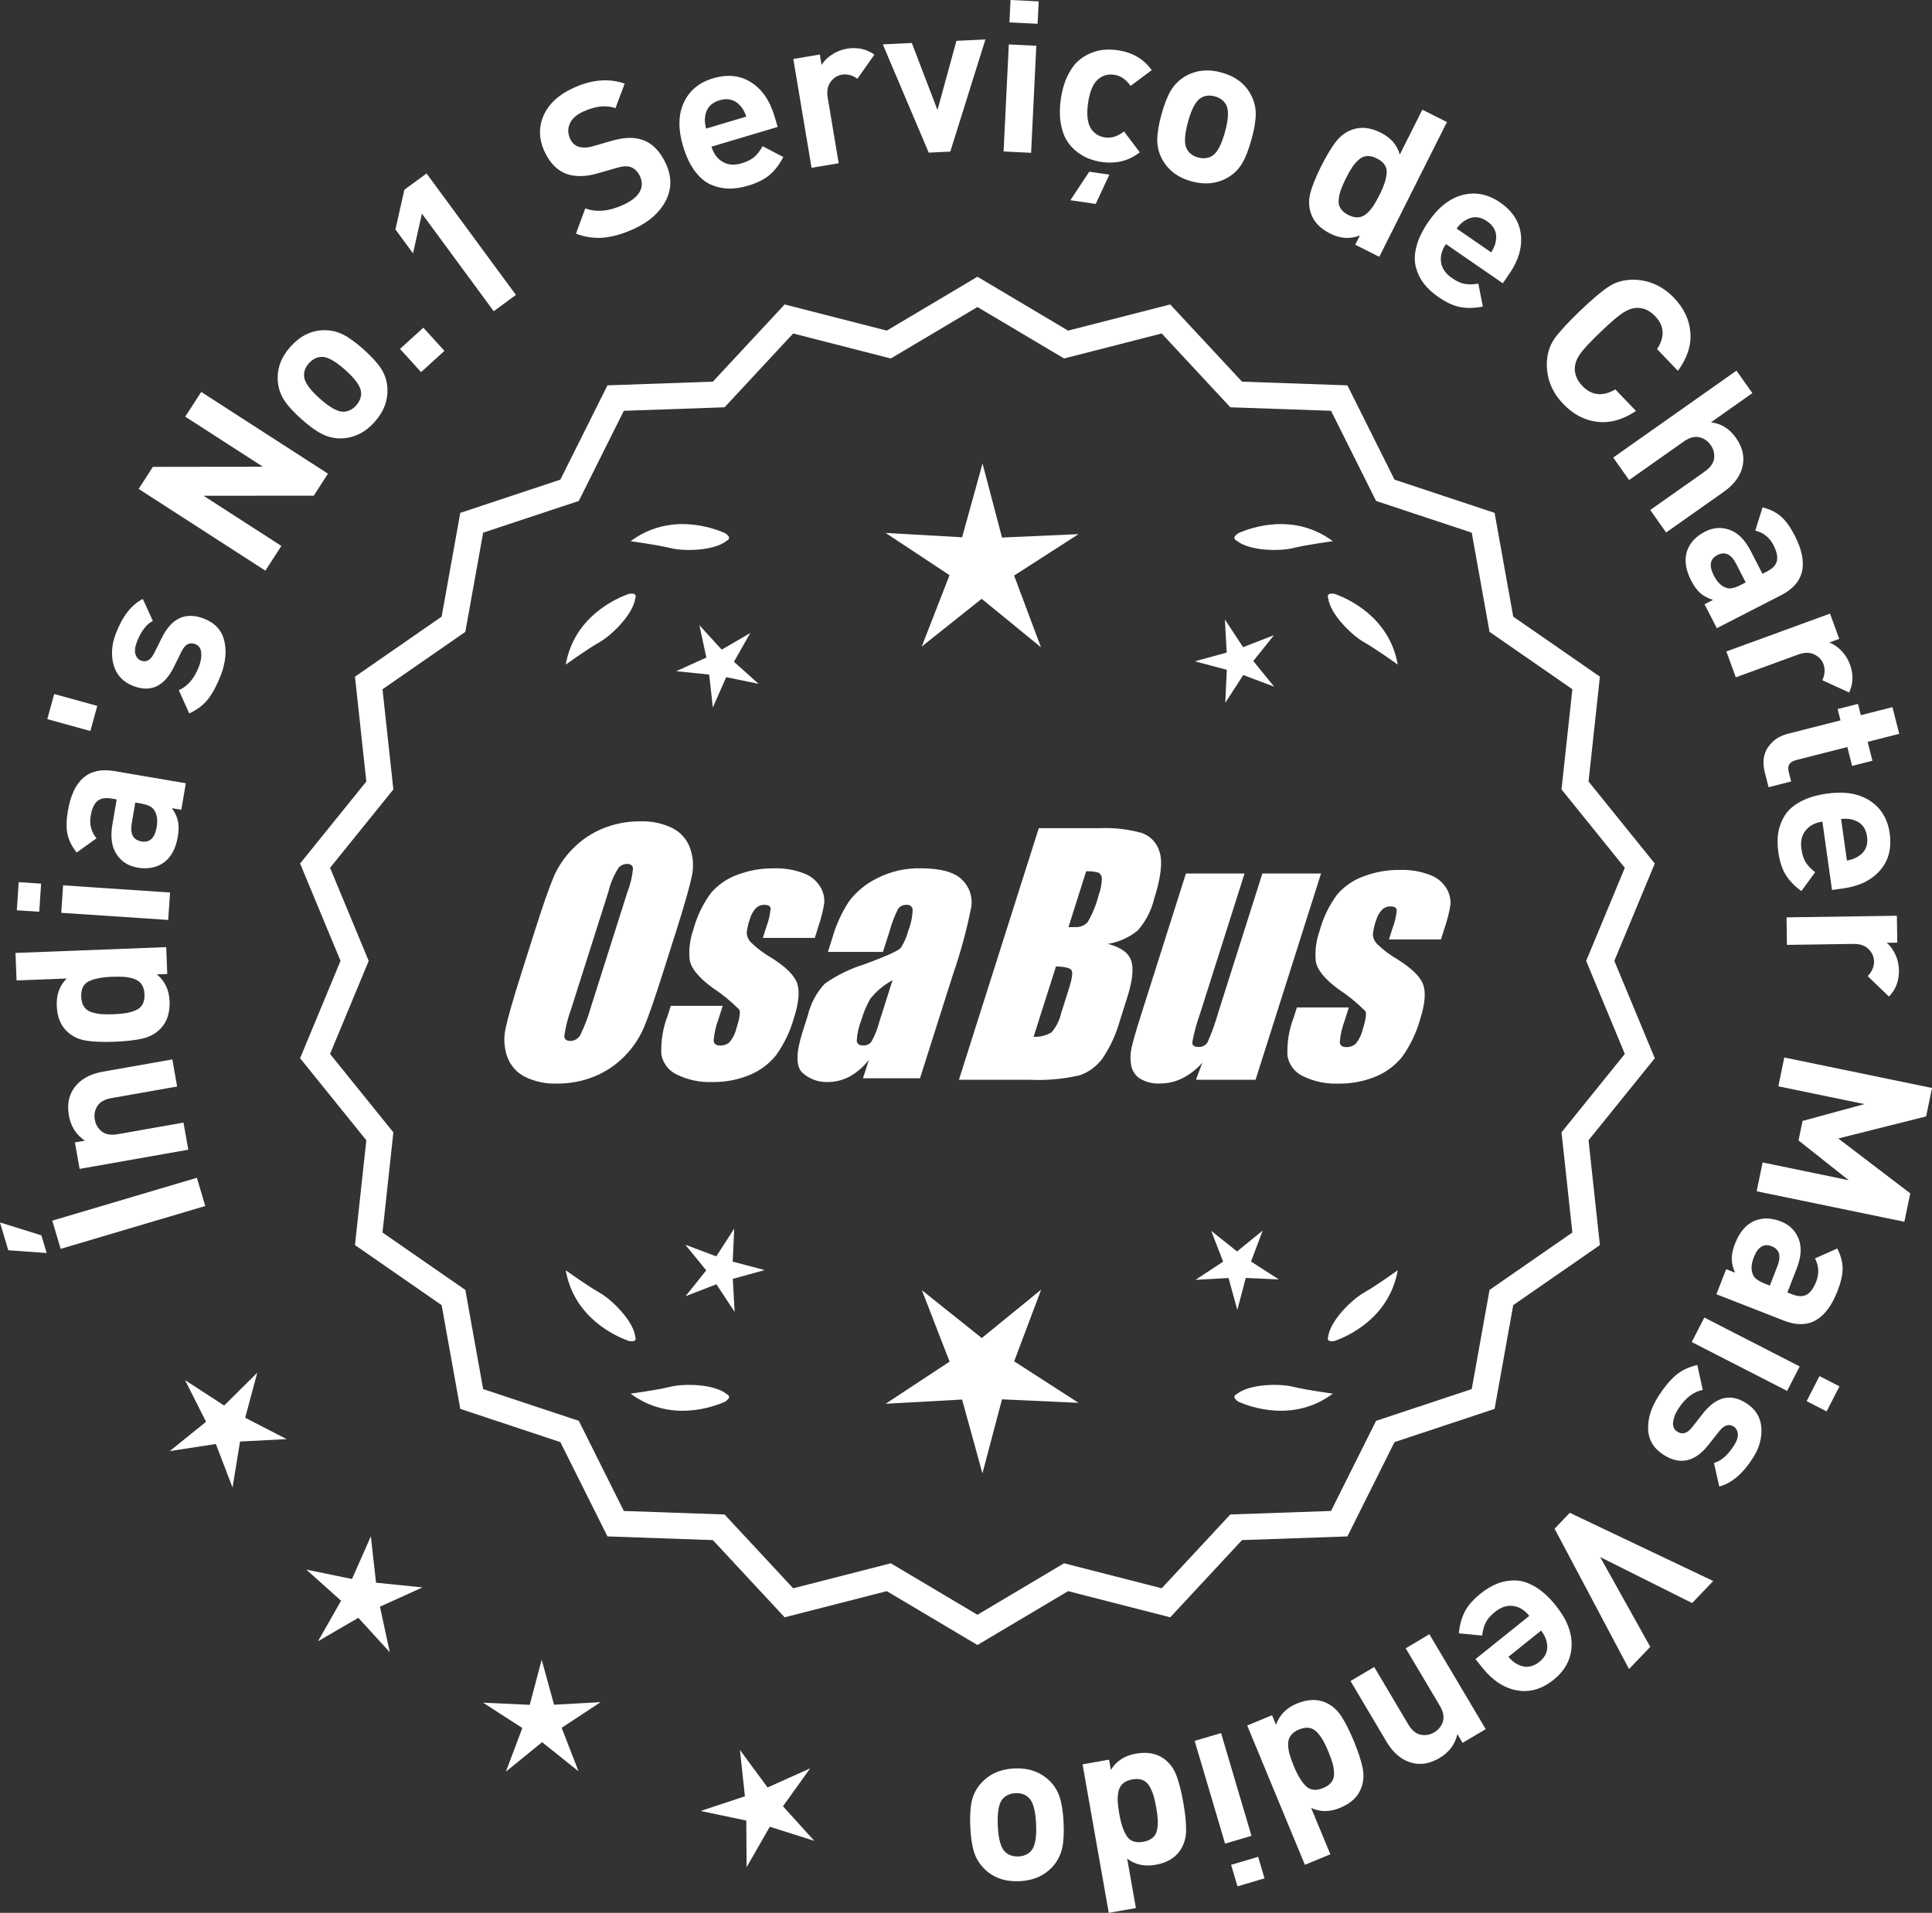 <?xml version="1.0" encoding="UTF-8"?>
<svg id="Layer_2" data-name="Layer 2" xmlns="http://www.w3.org/2000/svg" viewBox="0 0 310.1 307.095">
  <rect x="0" y="0" width="310.1" height="307.095" fill="#333333" stroke="none"/>
  <defs>
    <style>
      .cls-1 {
        fill: #fff;
      }
    </style>
  </defs>
  <g id="Layer_1-2" data-name="Layer 1">
    <g>
      <g>
        <polygon class="cls-1" points="41.297 220.38 35.977 225.653 29.699 221.568 33.071 228.257 27.245 232.965 34.648 231.826 37.326 238.821 38.53 231.428 46.01 231.043 39.351 227.613 41.297 220.38"/>
        <polygon class="cls-1" points="60.356 254.093 59.524 246.649 56.499 253.501 49.162 251.992 54.744 256.986 51.042 263.498 57.517 259.732 62.566 265.266 60.985 257.944 67.807 254.852 60.356 254.093"/>
        <polygon class="cls-1" points="88.929 273.684 86.942 266.461 85.027 273.703 77.544 273.36 83.839 277.42 81.201 284.431 87.007 279.698 92.859 284.374 90.152 277.389 96.408 273.268 88.929 273.684"/>
        <polygon class="cls-1" points="125.671 289.99 130.035 283.902 123.202 286.969 118.76 280.937 119.565 288.384 112.456 290.744 119.787 292.28 119.836 299.77 123.561 293.272 130.699 295.541 125.671 289.99"/>
      </g>
      <g>
        <path class="cls-1" d="M156.886,263.473l-14.465-8.599-16.302,4.175-11.457-12.326-16.818-.586-7.52-15.055-15.972-5.301-2.974-16.563-13.831-9.586,1.813-16.73-10.57-13.094,6.453-15.542-6.453-15.542,10.57-13.094-1.813-16.73,13.831-9.586,2.974-16.563,15.972-5.301,7.52-15.055,16.818-.586,11.457-12.326,16.302,4.175,14.465-8.599,14.465,8.599,16.302-4.175,11.457,12.326,16.818.586,7.52,15.055,15.972,5.301,2.974,16.563,13.831,9.586-1.813,16.73,10.57,13.094-6.453,15.542,6.453,15.542-10.57,13.094,1.813,16.73-13.831,9.586-2.974,16.563-15.972,5.301-7.52,15.055-16.818.586-11.457,12.326-16.302-4.175-14.465,8.599ZM142.897,251.554l13.988,8.315,13.988-8.315,15.764,4.038,11.079-11.92,16.263-.567,7.272-14.558,15.445-5.126,2.876-16.017,13.375-9.27-1.753-16.179,10.222-12.662-6.24-15.029,6.24-15.029-10.222-12.662,1.753-16.178-13.375-9.27-2.876-16.017-15.445-5.126-7.272-14.558-16.263-.567-11.079-11.92-15.764,4.038-13.988-8.316-13.988,8.316-15.764-4.038-11.079,11.92-16.263.567-7.272,14.558-15.445,5.126-2.876,16.017-13.375,9.27,1.753,16.178-10.222,12.662,6.24,15.029-6.24,15.029,10.222,12.662-1.753,16.179,13.375,9.27,2.876,16.017,15.445,5.126,7.272,14.558,16.263.567,11.079,11.92,15.764-4.038Z"/>
        <path class="cls-1" d="M156.886,264.1l-14.549-8.649-16.396,4.2-11.522-12.396-16.915-.591-7.563-15.141-16.063-5.332-2.991-16.658-13.911-9.641,1.823-16.827-10.631-13.169,6.49-15.631-6.49-15.631,10.631-13.17-1.823-16.827,13.911-9.641,2.991-16.658,16.063-5.332,7.563-15.141,16.915-.591,11.522-12.396,16.396,4.2,14.549-8.649,14.548,8.649,16.396-4.2,11.522,12.396,16.915.591,7.563,15.141,16.063,5.332,2.991,16.658,13.911,9.641-1.823,16.827,10.631,13.17-6.49,15.631,6.49,15.631-10.631,13.169,1.823,16.827-13.911,9.641-2.991,16.658-16.063,5.332-7.563,15.141-16.915.591-11.522,12.396-16.396-4.2-14.548,8.649ZM142.503,254.296l14.383,8.55,14.382-8.55.217.055,15.992,4.097,11.391-12.256,16.722-.583,7.477-14.969,15.88-5.27,2.957-16.469,13.752-9.531-1.803-16.634,10.51-13.019-6.416-15.453,6.416-15.453-10.51-13.02,1.803-16.634-13.752-9.531-2.957-16.469-15.88-5.27-7.477-14.969-16.722-.583-11.391-12.256-16.209,4.151-14.382-8.55-14.383,8.55-.217-.055-15.991-4.097-11.392,12.256-16.721.583-7.477,14.969-15.88,5.27-2.957,16.469-13.751,9.531,1.803,16.634-10.51,13.02,6.416,15.453-6.416,15.453,10.51,13.019-1.803,16.634,13.751,9.531,2.957,16.469,15.88,5.27,7.477,14.969,16.721.583,11.392,12.256,16.208-4.151ZM156.886,260.496l-14.071-8.364-15.858,4.062-11.145-11.99-16.36-.571-7.315-14.644-15.536-5.157-2.893-16.111-13.455-9.325,1.764-16.274-10.282-12.737,6.277-15.118-6.277-15.118,10.282-12.737-1.764-16.275,13.455-9.324,2.893-16.112,15.536-5.157,7.315-14.644,16.36-.571,11.145-11.99,15.858,4.062,14.071-8.365,14.071,8.365,15.858-4.062,11.144,11.99,16.36.571,7.315,14.644,15.536,5.157,2.893,16.112,13.455,9.324-1.763,16.275,10.282,12.737-6.277,15.118,6.277,15.118-10.282,12.737,1.763,16.274-13.455,9.325-2.893,16.111-15.536,5.157-7.315,14.644-16.36.571-11.144,11.99-15.858-4.062-14.071,8.365ZM142.98,250.977l13.905,8.266,13.905-8.266.217.055,15.454,3.959,11.013-11.85,16.167-.563,7.229-14.472,15.354-5.095,2.858-15.922,13.295-9.216-1.743-16.081,10.161-12.587-6.203-14.94,6.203-14.94-10.161-12.587,1.743-16.082-13.295-9.215-2.858-15.923-15.354-5.095-7.229-14.472-16.167-.563-11.013-11.85-15.671,4.015-.192-.115-13.712-8.151-13.905,8.267-15.67-4.015-11.013,11.85-16.167.563-7.229,14.472-15.353,5.095-2.859,15.923-13.295,9.215,1.743,16.082-10.161,12.587,6.203,14.94-6.203,14.94,10.161,12.587-1.743,16.081,13.295,9.216,2.859,15.922,15.353,5.095,7.229,14.472,16.167.563,11.013,11.85,15.67-4.014Z"/>
      </g>
      <g>
        <polygon class="cls-1" points="117.606 202.547 117.849 197.242 114.97 201.705 109.999 199.834 113.355 203.951 110.039 208.101 114.992 206.182 117.914 210.617 117.619 205.314 122.74 203.906 117.606 202.547"/>
        <polygon class="cls-1" points="167.112 207.046 157.58 214.815 147.973 207.139 152.416 218.605 142.148 225.37 154.425 224.688 157.686 236.544 160.831 224.656 173.114 225.219 162.78 218.555 167.112 207.046"/>
        <polygon class="cls-1" points="200.799 202.53 202.67 197.559 198.553 200.914 194.403 197.599 196.322 202.551 191.887 205.473 197.19 205.179 198.599 210.3 199.957 205.165 205.263 205.408 200.799 202.53"/>
      </g>
      <g>
        <path class="cls-1" d="M198.5,223.823c-.197.099-.32.215-.359.348-.001.002-.003.003-.005.005.001 0.0.002.001.003.001-.063.227.115.505.606.846,2.043.909,8.925,3.375,15.191-1.283,0,0-4.07-.534-6.459-1.115-2.166-.527-6.98-.443-8.977,1.198Z"/>
        <path class="cls-1" d="M213.163,215.09c0.0.002-0.0.004-0.0.007.001-0.0.002-.001.003-.001.11.208.43.288,1.022.199,2.109-.742,8.805-3.676,10.161-11.365,0,0-3.325,2.407-5.461,3.625-1.936,1.104-5.378,4.471-5.703,7.036-.075.207-.085.376-.022.5Z"/>
      </g>
      <g>
        <path class="cls-1" d="M116.653,223.823c.197.099.32.215.359.348.001.002.003.003.005.005-.001 0-.002.001-.003.001.063.227-.115.505-.606.846-2.043.909-8.925,3.375-15.191-1.283,0,0,4.07-.534,6.459-1.115,2.166-.527,6.98-.443,8.977,1.198Z"/>
        <path class="cls-1" d="M101.989,215.09c-0.0.002 0.0.004 0.0.007-.001-0-.002-.001-.003-.001-.11.208-.43.288-1.022.199-2.109-.742-8.805-3.676-10.161-11.365,0,0,3.325,2.407,5.461,3.625,1.936,1.104,5.378,4.471,5.703,7.036.075.207.085.376.022.5Z"/>
      </g>
      <g>
        <path class="cls-1" d="M116.653,86.807c.197-.099.32-.215.359-.348.001-.002.003-.003.005-.005-.001-0-.002-.001-.003-.001.063-.227-.115-.505-.606-.846-2.043-.909-8.925-3.375-15.191,1.283,0,0,4.07.534,6.459,1.115,2.166.527,6.98.443,8.977-1.198Z"/>
        <path class="cls-1" d="M101.989,95.54c-0-.002 0-.004 0-.007-.001 0-.002.001-.003.001-.11-.208-.43-.288-1.022-.199-2.109.742-8.805,3.676-10.161,11.365,0,0,3.325-2.407,5.461-3.625,1.936-1.104,5.378-4.471,5.703-7.036.075-.207.085-.376.022-.5Z"/>
      </g>
      <g>
        <path class="cls-1" d="M198.5,86.807c-.197-.099-.32-.215-.359-.348-.001-.002-.003-.003-.005-.005.001-0.0.002-.001.003-.001-.063-.227.115-.505.606-.846,2.043-.909,8.925-3.375,15.191,1.283,0,0-4.07.534-6.459,1.115-2.166.527-6.98.443-8.977-1.198Z"/>
        <path class="cls-1" d="M213.163,95.54c0-.002-0-.004-0-.007.001 0.0.002.001.003.001.11-.208.43-.288,1.022-.199,2.109.742,8.805,3.676,10.161,11.365,0,0-3.325-2.407-5.461-3.625-1.936-1.104-5.378-4.471-5.703-7.036-.075-.207-.085-.376-.022-.5Z"/>
      </g>
      <g id="Group_4" data-name="Group 4">
        <g id="Group_1" data-name="Group 1">
          <path id="Path_1" data-name="Path 1" class="cls-1" d="M106.344,156.367c-1.287,4.058-2.289,6.932-3.006,8.623-.743,1.73-1.811,3.301-3.145,4.628-1.374,1.392-3.018,2.488-4.831,3.221-1.89.759-3.911,1.14-5.947,1.123-1.762.067-3.514-.296-5.104-1.059-1.333-.652-2.362-1.794-2.872-3.188-.534-1.48-.633-3.081-.285-4.615.343-1.661,1.174-4.572,2.493-8.734l2.193-6.911c1.287-4.058,2.289-6.932,3.006-8.623.743-1.73,1.811-3.301,3.145-4.628,1.374-1.392,3.018-2.488,4.831-3.221,1.89-.757,3.911-1.138,5.947-1.12,1.762-.067,3.514.296,5.104,1.059,1.332.654,2.36,1.796,2.872,3.189.534,1.48.633,3.082.285,4.616-.343,1.661-1.173,4.571-2.492,8.731l-2.194,6.909ZM100.752,143.092c.442-1.159.728-2.373.849-3.608-.025-.526-.342-.786-.951-.786-.528.006-1.028.236-1.375.634-.738,1.153-1.278,2.422-1.598,3.754l-5.99,18.863c-.521,1.405-.892,2.861-1.11,4.343,0,.552.337.824.98.824.663-.002,1.272-.367,1.586-.951.708-1.449,1.281-2.96,1.712-4.514l5.891-18.565.005.005Z"/>
          <path id="Path_2" data-name="Path 2" class="cls-1" d="M130.779,150.574h-8.337l.571-1.795c.36-.932.588-1.91.678-2.904-.032-.406-.374-.609-1.027-.609-.511-.005-1.002.199-1.36.563-.44.48-.76,1.059-.932,1.687-.261.721-.434,1.471-.516,2.234.027.588.273,1.145.692,1.559.987.957,2.09,1.787,3.283,2.47,2.283,1.433,3.65,2.78,4.102,4.039.45,1.262.298,3.1-.469,5.516-.606,2.188-1.593,4.253-2.916,6.099-1.134,1.403-2.607,2.494-4.28,3.17-1.866.76-3.866,1.137-5.881,1.11-1.989.089-3.969-.323-5.758-1.198-1.308-.611-2.234-1.824-2.479-3.246-.096-2.11.247-4.217,1.008-6.188l.507-1.598h8.334l-.665,2.097c-.426,1.113-.691,2.281-.786,3.469.038.533.375.799.995.799.573.035,1.136-.159,1.566-.539.535-.66.914-1.431,1.11-2.258.501-1.579.646-2.568.436-2.968-1.324-1.328-2.782-2.516-4.35-3.545-2.238-1.661-3.445-3.17-3.62-4.527-.144-1.635.068-3.281.622-4.825.569-2.111,1.53-4.096,2.831-5.852,1.142-1.318,2.605-2.319,4.247-2.904,1.841-.694,3.795-1.04,5.763-1.02,1.695-.065,3.385.22,4.965.837,1.093.416,2.01,1.195,2.597,2.206.446.77.652,1.655.589,2.543-.197,1.246-.505,2.473-.919,3.665l-.603,1.927v-.013Z"/>
          <path id="Path_3" data-name="Path 3" class="cls-1" d="M141.717,152.826h-8.832l.704-2.219c.594-2.102,1.506-4.101,2.703-5.929,1.19-1.558,2.727-2.818,4.489-3.678,2.159-1.102,4.557-1.651,6.981-1.598,3.183,0,5.391.602,6.626,1.807,1.207,1.138,1.77,2.801,1.503,4.439-.732,3.678-1.717,7.301-2.948,10.842l-5.275,16.619h-9.151l.939-2.948c-.833,1.085-1.877,1.991-3.069,2.663-1.084.587-2.299.892-3.532.888-1.495.057-2.952-.476-4.058-1.483-1.059-.989-1.059-3.155,0-6.499l.863-2.723c.457-1.89,1.387-3.633,2.701-5.066,1.961-1.384,4.13-2.445,6.425-3.145,3.5-1.3,5.432-2.171,5.795-2.614.543-.846.947-1.772,1.198-2.745.429-1.076.669-2.218.71-3.376-.029-.466-.43-.82-.895-.792-.018.001-.037.003-.055.005-.549-.041-1.079.21-1.395.66-.559,1.094-1.001,2.244-1.319,3.43l-1.105,3.462ZM143.262,157.365c-1.375.739-2.587,1.749-3.563,2.968-.617,1.087-1.105,2.242-1.452,3.442-.417,1.06-.665,2.179-.735,3.316.057.494.387.748,1.008.748.515.039,1.016-.18,1.337-.584.548-.968.966-2.005,1.243-3.082l2.162-6.809Z"/>
        </g>
        <g id="Group_3" data-name="Group 3">
          <path id="Path_7" data-name="Path 7" class="cls-1" d="M166.725,132.96h9.778c2.286-.102,4.574.159,6.778.773,1.417.502,2.491,1.676,2.866,3.132.482,1.573.169,4.102-.939,7.589-.458,1.832-1.352,3.527-2.606,4.939-1.376,1.117-3.019,1.855-4.768,2.143,2.092.552,3.341,1.458,3.747,2.732s.191,3.227-.647,5.852l-1.186,3.747c-.599,2.16-1.543,4.209-2.797,6.068-.911,1.247-2.181,2.187-3.64,2.694-2.64.61-5.352.853-8.059.723h-11.338l12.82-40.394h-.012ZM169.495,155.144l-3.594,11.305c1.003.055,2-.187,2.866-.697.763-.878,1.295-1.933,1.548-3.069l1.198-3.766c.552-1.731.712-2.779.481-3.145-.229-.368-1.059-.571-2.505-.622l.005-.007ZM174.339,139.875l-2.847,8.985c.425-.019.755-.025.989-.025.773.074,1.538-.207,2.08-.762.796-1.36,1.394-2.827,1.775-4.356.325-.849.501-1.747.519-2.656.007-.396-.201-.766-.545-.964-.638-.177-1.299-.25-1.96-.218l-.012-.003Z"/>
          <path id="Path_8" data-name="Path 8" class="cls-1" d="M212.034,140.246l-10.506,33.107h-9.574l1.034-2.752c-.9,1.034-1.989,1.886-3.208,2.511-1.107.552-2.327.839-3.563.837-1.145.071-2.284-.208-3.267-.799-.732-.487-1.233-1.252-1.389-2.118-.163-.914-.146-1.851.051-2.759.197-.957.742-2.86,1.649-5.7l7.089-22.332h9.409l-7.152,22.528c-.542,1.492-.956,3.028-1.236,4.59,0,.481.317.723.97.723.596.053,1.171-.237,1.483-.748.687-1.562,1.264-3.17,1.725-4.812l7.07-22.28h9.409l.005.004Z"/>
          <path id="Path_9" data-name="Path 9" class="cls-1" d="M231.276,150.828h-8.338l.571-1.795c.36-.932.588-1.91.678-2.904-.032-.406-.374-.609-1.027-.609-.511-.004-1.001.199-1.359.563-.44.48-.76,1.059-.932,1.687-.26.721-.432,1.47-.514,2.231.027.588.273,1.145.692,1.559.986.958,2.089,1.788,3.281,2.472,2.283,1.433,3.65,2.78,4.102,4.039.45,1.262.298,3.1-.469,5.516-.606,2.188-1.593,4.253-2.916,6.099-1.134,1.403-2.607,2.494-4.28,3.17-1.866.76-3.866,1.137-5.881,1.11-1.989.089-3.969-.323-5.758-1.198-1.308-.611-2.234-1.824-2.479-3.246-.096-2.11.247-4.217,1.008-6.188l.507-1.598h8.338l-.665,2.099c-.426,1.113-.691,2.281-.786,3.469.038.533.375.799.995.799.573.035,1.136-.159,1.566-.539.535-.66.914-1.431,1.11-2.258.501-1.579.646-2.568.436-2.968-1.324-1.328-2.782-2.516-4.35-3.545-2.238-1.661-3.445-3.17-3.62-4.527-.144-1.635.068-3.281.622-4.825.569-2.111,1.53-4.096,2.831-5.852,1.142-1.318,2.605-2.319,4.247-2.904,1.841-.694,3.795-1.04,5.763-1.02,1.695-.065,3.385.22,4.965.837,1.096.414,2.016,1.194,2.606,2.206.446.77.652,1.655.589,2.543-.197,1.246-.505,2.473-.919,3.665l-.609,1.921-.007-.009Z"/>
        </g>
      </g>
      <g>
        <path class="cls-1" d="M0,196.257l6.644,2.073.842,2.836-6.161-.443-1.324-4.466ZM31.601,189.089l1.343,4.531-23.209,6.88-1.343-4.531,23.209-6.88Z"/>
        <path class="cls-1" d="M27.661,170.082l.768,4.353-10.546,1.861c-1.094.193-1.847.62-2.261,1.279-.412.66-.551,1.381-.412,2.162.141.804.52,1.444,1.133,1.923.614.479,1.468.621,2.562.429l10.548-1.861.768,4.353-17.445,3.078-.75-4.252,1.607-.283c-1.406-.926-2.265-2.271-2.575-4.034-.304-1.719-.032-3.182.812-4.39.977-1.393,2.522-2.275,4.643-2.649l11.15-1.968Z"/>
        <path class="cls-1" d="M26.677,152.059l.166,4.314-1.664.064c1.288,1.062,1.969,2.499,2.038,4.311.071,1.857-.406,3.316-1.432,4.377-.763.801-1.729,1.337-2.897,1.608s-2.672.442-4.506.514c-1.812.069-3.312.015-4.498-.167-1.186-.181-2.19-.642-3.013-1.381-1.104-.979-1.692-2.385-1.762-4.22-.069-1.812.464-3.272,1.6-4.383l-8.052.31-.17-4.416,24.189-.932ZM17.979,156.816c-1.652.064-2.901.311-3.748.74-.845.43-1.244,1.256-1.197,2.479.024.635.17,1.156.436,1.565.265.41.649.701,1.155.874.506.174,1.026.284,1.561.332.536.047,1.21.055,2.025.023s1.488-.091,2.018-.18c.53-.088,1.046-.238,1.548-.451.502-.211.87-.531,1.104-.961.233-.429.337-.96.312-1.594-.024-.635-.169-1.156-.435-1.565s-.651-.707-1.156-.892c-.507-.185-1.038-.3-1.596-.347s-1.232-.055-2.026-.024Z"/>
        <path class="cls-1" d="M6.6,141.868l-.302,4.512-3.596-.24.302-4.512,3.596.24ZM27.291,143.285l-.294,4.41-17.167-1.147.296-4.41,17.165,1.147Z"/>
        <path class="cls-1" d="M29.827,125.75l-.725,4.256-1.509-.257c.501.706.826,1.399.974,2.08.148.681.14,1.513-.028,2.495-.331,1.944-1.099,3.344-2.302,4.195-1.169.79-2.559,1.048-4.167.773-1.475-.251-2.599-.972-3.374-2.161-.774-1.189-.994-2.768-.659-4.734l.691-4.056-.872-.148c-.959-.163-1.702-.025-2.226.414-.523.44-.883,1.229-1.075,2.369-.233,1.363.079,2.565.937,3.608l-3.184,2.286c-.793-1.009-1.29-2.008-1.49-2.996-.199-.988-.173-2.22.078-3.694.846-4.961,3.324-7.091,7.435-6.39l11.496,1.959ZM22.65,129.01l-.938-.159-.565,3.317c-.294,1.722.23,2.695,1.571,2.924,1.318.225,2.127-.545,2.428-2.311.194-1.14.062-2.047-.398-2.724-.304-.512-1.002-.86-2.097-1.048Z"/>
        <path class="cls-1" d="M15.615,113.328l-1.109,4.031-6.917-1.903,1.11-4.032,6.916,1.904Z"/>
        <path class="cls-1" d="M32.716,99.31c1.759.67,2.849,1.837,3.27,3.501.421,1.665.24,3.524-.542,5.578-.582,1.525-1.241,2.779-1.978,3.759-.737.98-1.769,1.776-3.093,2.388l-1.673-3.729c1.426-.621,2.506-1.896,3.24-3.823.306-.805.426-1.548.357-2.229-.068-.682-.389-1.131-.96-1.349-.911-.347-1.642.043-2.19,1.167l-1.271,2.572c-1.528,3.056-3.68,4.056-6.454,2.998-1.651-.629-2.708-1.74-3.169-3.335-.459-1.594-.35-3.28.327-5.06,1.073-2.817,2.523-4.679,4.347-5.585l1.605,3.522c-1.056.543-1.915,1.684-2.576,3.421-.3.784-.369,1.43-.211,1.938.158.51.46.848.903,1.018.827.314,1.521-.076,2.084-1.171l1.246-2.509c1.568-3.162,3.814-4.187,6.737-3.073Z"/>
        <path class="cls-1" d="M52.642,76.044l-2.286,3.543-17.683.003,12.486,8.055-2.562,3.971-20.344-13.122,2.286-3.543,17.654-.021-12.459-8.035,2.562-3.972,20.344,13.122Z"/>
        <path class="cls-1" d="M58.361,56.096c1.269,1.132,2.2,2.155,2.797,3.068.598.914.937,1.923,1.014,3.025.146,2.016-.536,3.867-2.047,5.558-1.495,1.673-3.251,2.551-5.27,2.632-1.122.031-2.17-.198-3.145-.689-.976-.49-2.088-1.295-3.339-2.413-1.251-1.117-2.172-2.128-2.76-3.035-.589-.905-.931-1.917-1.025-3.036-.146-2.014.529-3.858,2.023-5.532,1.541-1.724,3.306-2.609,5.293-2.657,1.122-.031,2.165.195,3.132.679.968.483,2.076,1.283,3.326,2.401ZM55.417,59.392c-1.641-1.465-2.93-2.163-3.874-2.094-.736.042-1.392.384-1.965,1.025-.56.626-.818,1.307-.776,2.042.038.945.877,2.15,2.515,3.615,1.657,1.48,2.956,2.186,3.9,2.116.735-.041,1.382-.374,1.942-1,.572-.643.84-1.331.799-2.067-.038-.945-.884-2.158-2.541-3.638Z"/>
        <path class="cls-1" d="M71.334,56.33l-3.746,3.409-3.388-3.722,3.748-3.409,3.386,3.722Z"/>
        <path class="cls-1" d="M82.807,47.348l-3.56,2.619-11.524-15.666-1.433,6.372-2.82-3.835,1.433-6.372,3.56-2.618,14.345,19.5Z"/>
        <path class="cls-1" d="M106.878,26.283c.96,2.079.953,4.062-.023,5.947-.976,1.888-2.657,3.382-5.044,4.484-1.75.809-3.364,1.286-4.844,1.433-1.48.147-2.988-.062-4.522-.626l1.494-4.062c1.807.664,3.851.469,6.135-.587,1.275-.589,2.138-1.274,2.589-2.057.449-.782.47-1.615.062-2.501-.352-.761-.859-1.263-1.521-1.507-.562-.189-1.334-.133-2.316.172l-2.81.811c-1.976.588-3.675.637-5.1.146-1.525-.543-2.717-1.741-3.57-3.594-.923-1.995-.978-3.924-.164-5.785.812-1.861,2.393-3.334,4.738-4.418,2.963-1.369,5.724-1.607,8.281-.718l-1.476,3.94c-1.494-.533-3.229-.344-5.204.569-1.091.504-1.804,1.151-2.137,1.942-.334.791-.315,1.587.056,2.39.305.659.751,1.089,1.344,1.289.674.214,1.471.182,2.392-.094l2.809-.811c1.997-.598,3.662-.668,4.996-.211,1.617.526,2.896,1.808,3.837,3.845Z"/>
        <path class="cls-1" d="M124.822,20.376l-10.622,3.167c.336,1.13.935,1.945,1.793,2.445.858.501,1.875.576,3.048.227.868-.259,1.544-.596,2.022-1.011.479-.415.928-.992,1.347-1.731l3.321,1.741c-.634,1.206-1.37,2.165-2.21,2.876-.842.712-1.989,1.285-3.443,1.719-1.088.324-2.111.481-3.071.473-.961-.01-1.914-.216-2.862-.619s-1.814-1.127-2.599-2.17c-.785-1.044-1.422-2.391-1.915-4.042-.809-2.715-.769-5.039.122-6.972.889-1.934,2.453-3.233,4.69-3.9,2.324-.693,4.363-.479,6.117.643,1.753,1.121,2.995,2.909,3.727,5.363l.535,1.792ZM119.786,18.72c-.241-.731-.553-1.302-.935-1.708-.871-1.018-1.991-1.322-3.359-.914-1.368.407-2.139,1.275-2.31,2.604-.097.55-.046,1.197.152,1.941l6.451-1.923Z"/>
        <path class="cls-1" d="M140.348,8.771l-2.729,3.87c-.81-.576-1.639-.794-2.488-.652-.738.124-1.346.514-1.822,1.167-.476.655-.627,1.496-.455,2.524l1.764,10.529-4.359.73-2.926-17.471,4.258-.714.281,1.677c.356-.611.902-1.162,1.636-1.652s1.548-.812,2.442-.961c1.654-.277,3.121.041,4.399.952Z"/>
        <path class="cls-1" d="M158.168,6.333l-5.638,18.005-3.464.166-7.369-17.381,4.653-.223,4.124,10.762,3.041-11.105,4.652-.224Z"/>
        <path class="cls-1" d="M165.499,24.533l-4.416-.215.838-17.184,4.414.215-.836,17.184ZM166.541,3.819l-4.518-.22.176-3.6,4.517.221-.175,3.599Z"/>
        <path class="cls-1" d="M182.946,24.452c-1.758,1.372-3.802,1.889-6.134,1.55-.741-.106-1.447-.295-2.117-.563-.672-.27-1.33-.662-1.977-1.18-.646-.518-1.18-1.145-1.6-1.881-.421-.736-.717-1.661-.886-2.774-.172-1.112-.158-2.353.04-3.721s.537-2.562,1.018-3.58c.479-1.019,1.023-1.815,1.635-2.392.61-.576,1.299-1.025,2.068-1.35.768-.323,1.511-.514,2.229-.57.719-.056,1.448-.03,2.188.077,2.355.341,4.172,1.406,5.447,3.193l-3.39,2.532c-.721-1.043-1.596-1.64-2.627-1.789-1.032-.149-1.918.112-2.656.783-.768.713-1.28,1.956-1.536,3.729-.261,1.794-.124,3.143.41,4.044.517.854,1.291,1.355,2.324,1.505,1.031.149,2.04-.173,3.026-.97l2.537,3.356ZM178.063,28.039l-2.193,4.698-4.071-.59,3.034-4.577,3.23.469Z"/>
        <path class="cls-1" d="M200.882,22.354c-.451,1.639-.954,2.929-1.506,3.869-.555.94-1.308,1.691-2.262,2.252-1.741,1.024-3.703,1.235-5.888.634-2.164-.597-3.729-1.78-4.699-3.553-.526-.991-.786-2.033-.779-3.124.007-1.092.233-2.445.679-4.062.446-1.617.944-2.891,1.495-3.82.549-.93,1.305-1.687,2.264-2.268,1.741-1.025,3.692-1.24,5.856-.644,2.229.614,3.807,1.802,4.731,3.562.526.991.787,2.027.783,3.107-.004,1.081-.229,2.43-.675,4.047ZM196.621,21.179c.584-2.119.636-3.586.155-4.401-.365-.641-.961-1.076-1.792-1.305-.808-.223-1.533-.152-2.175.212-.83.453-1.536,1.739-2.121,3.858-.591,2.143-.646,3.62-.164,4.434.364.642.95,1.074,1.759,1.297.83.229,1.566.161,2.208-.203.829-.453,1.54-1.75,2.13-3.892Z"/>
        <path class="cls-1" d="M221.385,41.229l-3.859-1.938.747-1.489c-1.552.616-3.139.518-4.758-.297-1.662-.833-2.709-1.955-3.143-3.365-.334-1.055-.337-2.159-.01-3.314.326-1.154.901-2.553,1.726-4.193.812-1.621,1.586-2.907,2.316-3.858.73-.952,1.62-1.609,2.664-1.973,1.39-.494,2.904-.33,4.546.494,1.62.813,2.643,1.985,3.065,3.517l3.615-7.201,3.95,1.983-10.86,21.635ZM221.416,31.315c.741-1.479,1.129-2.692,1.161-3.64s-.5-1.696-1.594-2.245c-.567-.285-1.093-.41-1.58-.375-.487.034-.93.231-1.324.591-.396.359-.744.762-1.044,1.207s-.632,1.032-.998,1.762-.639,1.348-.816,1.854c-.179.507-.296,1.031-.353,1.573-.058.542.046,1.02.31,1.431.262.411.678.758,1.245,1.043.566.285,1.094.41,1.581.375.486-.034.933-.229,1.338-.583.407-.354.766-.764,1.074-1.229.311-.466.644-1.054,1-1.763Z"/>
        <path class="cls-1" d="M241.209,45.477l-9.126-6.29c-.669.971-.93,1.947-.781,2.931.147.982.727,1.821,1.734,2.516.745.515,1.432.829,2.056.942s1.354.102,2.192-.037l.727,3.68c-1.337.263-2.546.289-3.628.081-1.081-.209-2.247-.744-3.497-1.605-.934-.644-1.697-1.342-2.293-2.096-.595-.754-1.034-1.627-1.312-2.619-.28-.991-.261-2.119.062-3.385.321-1.265.971-2.606,1.948-4.024,1.608-2.333,3.443-3.759,5.508-4.277,2.063-.519,4.057-.115,5.979,1.21,1.997,1.376,3.108,3.099,3.335,5.168.225,2.068-.388,4.157-1.842,6.267l-1.062,1.54ZM239.343,40.515c.418-.646.666-1.247.744-1.799.247-1.316-.217-2.38-1.394-3.19-1.176-.811-2.334-.866-3.478-.167-.489.27-.961.715-1.416,1.337l5.543,3.819Z"/>
        <path class="cls-1" d="M262.588,65.979c-2.082,1.397-4.146,1.979-6.192,1.743-2.048-.236-3.871-1.189-5.47-2.858-1.788-1.866-2.672-4.017-2.651-6.453.033-1.57.438-2.909,1.216-4.014.777-1.106,2.155-2.607,4.136-4.505,1.979-1.897,3.539-3.211,4.678-3.94,1.137-.729,2.49-1.076,4.062-1.043,2.434.084,4.546,1.06,6.334,2.925,1.599,1.67,2.473,3.532,2.621,5.587.148,2.056-.521,4.093-2.006,6.113l-3.341-3.486c1.277-1.977,1.171-3.742-.32-5.297-.894-.933-1.894-1.371-3-1.314-.691.033-1.417.298-2.183.795-.764.497-1.956,1.521-3.576,3.073s-2.695,2.7-3.224,3.442-.824,1.457-.888,2.146c-.104,1.104.292,2.122,1.185,3.055,1.506,1.571,3.273,1.762,5.304.57l3.315,3.462Z"/>
        <path class="cls-1" d="M267.423,85.488l-2.548-3.611,8.752-6.174c.907-.641,1.406-1.347,1.5-2.12.094-.772-.09-1.483-.547-2.132-.47-.666-1.086-1.086-1.844-1.258-.759-.172-1.593.062-2.5.703l-8.752,6.174-2.549-3.611,19.784-13.955,2.548,3.611-6.641,4.685c1.64.202,2.97,1.025,3.991,2.47,1.005,1.426,1.382,2.866,1.131,4.319-.289,1.674-1.313,3.132-3.073,4.373l-9.252,6.526Z"/>
        <path class="cls-1" d="M275.562,100.853l-1.972-3.841,1.36-.699c-.823-.265-1.5-.624-2.026-1.08-.526-.455-1.02-1.127-1.475-2.014-.9-1.754-1.127-3.334-.676-4.737.462-1.333,1.42-2.372,2.871-3.118,1.33-.684,2.661-.781,3.996-.295,1.333.487,2.456,1.618,3.367,3.393l1.88,3.659.786-.404c.866-.445,1.378-1.001,1.533-1.667s-.032-1.512-.56-2.541c-.633-1.229-1.604-2.004-2.915-2.324l1.176-3.738c1.24.331,2.236.832,2.989,1.503.751.671,1.47,1.672,2.154,3.002,2.299,4.476,1.594,7.667-2.115,9.573l-10.375,5.329ZM279.351,93.938l.847-.435-1.539-2.994c-.798-1.553-1.801-2.018-3.011-1.396-1.189.611-1.375,1.713-.557,3.306.528,1.028,1.18,1.675,1.952,1.94.55.228,1.319.087,2.308-.421Z"/>
        <path class="cls-1" d="M296.802,111.18l-4.306-1.975c.419-.901.481-1.757.186-2.565-.257-.702-.751-1.228-1.48-1.576-.73-.349-1.586-.345-2.565.014l-10.027,3.663-1.517-4.152,16.639-6.077,1.481,4.056-1.597.584c.666.238,1.308.674,1.925,1.306.616.631,1.08,1.372,1.393,2.224.574,1.576.531,3.076-.131,4.5Z"/>
        <path class="cls-1" d="M283.869,126.381l-.596-2.34c-.414-1.626-.246-2.984.506-4.076.75-1.092,1.796-1.809,3.137-2.149l8.5-2.166-.462-1.812,3.262-.831.462,1.812,5.073-1.292,1.091,4.283-5.072,1.292.771,3.031-3.262.831-.772-3.031-8.236,2.099c-1.033.264-1.423.889-1.171,1.877l.395,1.549-3.625.924Z"/>
        <path class="cls-1" d="M294.051,142.885l-1.544-10.977c-1.166.164-2.062.634-2.686,1.408s-.85,1.768-.68,2.979c.126.897.358,1.614.697,2.15s.843,1.066,1.511,1.591l-2.219,3.023c-1.097-.807-1.935-1.68-2.513-2.616-.579-.938-.974-2.158-1.185-3.662-.158-1.122-.16-2.157-.007-3.105.152-.949.498-1.862,1.038-2.739.541-.877,1.386-1.625,2.535-2.244s2.576-1.049,4.282-1.289c2.807-.395,5.098-.007,6.876,1.162,1.777,1.17,2.829,2.91,3.154,5.223.338,2.401-.18,4.385-1.549,5.951-1.371,1.566-3.324,2.527-5.861,2.884l-1.852.261ZM296.443,138.153c.759-.13,1.368-.353,1.827-.669,1.138-.709,1.605-1.771,1.407-3.185s-.942-2.306-2.229-2.674c-.529-.178-1.177-.224-1.943-.139l.938,6.666Z"/>
        <path class="cls-1" d="M303.19,159.994l-3.414-3.283c.691-.713,1.032-1.499,1.02-2.36-.011-.748-.304-1.407-.879-1.977-.574-.569-1.384-.847-2.426-.832l-10.676.155-.063-4.42,17.712-.257.062,4.317-1.699.024c.55.445,1.013,1.067,1.387,1.867.374.799.567,1.652.582,2.559.024,1.677-.512,3.079-1.605,4.206Z"/>
        <path class="cls-1" d="M281.957,191.252l.956-4.628,13.818,2.854-8.056-6.386.646-3.13,9.933-2.705-13.817-2.854.956-4.629,23.707,4.897-.942,4.562-14.099,3.545,11.548,8.809-.943,4.562-23.707-4.897Z"/>
        <path class="cls-1" d="M275.494,207.786l1.571-4.022,1.424.557c-.347-.792-.525-1.537-.533-2.233-.007-.696.171-1.51.534-2.438.718-1.837,1.751-3.052,3.102-3.643,1.305-.537,2.719-.509,4.238.085,1.393.545,2.348,1.478,2.867,2.8.518,1.321.413,2.911-.312,4.77l-1.497,3.832.824.321c.907.354,1.661.37,2.264.045.602-.325,1.112-1.025,1.532-2.103.504-1.288.44-2.529-.188-3.723l3.579-1.596c.574,1.148.858,2.227.854,3.235-.005,1.008-.279,2.209-.823,3.603-1.831,4.688-4.688,6.271-8.573,4.754l-10.863-4.243ZM283.183,206.045l.888.346,1.224-3.135c.636-1.626.319-2.687-.947-3.182-1.247-.486-2.194.104-2.847,1.772-.42,1.077-.474,1.992-.16,2.748.193.562.809,1.045,1.843,1.45Z"/>
        <path class="cls-1" d="M271.537,215.459l2.018-3.934,15.309,7.848-2.017,3.934-15.31-7.848ZM289.979,224.949l2.062-4.023,3.207,1.644-2.062,4.024-3.207-1.645Z"/>
        <path class="cls-1" d="M267.017,233.567c-1.584-1.017-2.41-2.382-2.481-4.097-.071-1.716.486-3.498,1.673-5.349.881-1.374,1.783-2.466,2.705-3.273.924-.81,2.096-1.377,3.517-1.704l.872,3.993c-1.522.316-2.84,1.343-3.954,3.079-.465.725-.732,1.428-.806,2.107-.073.681.147,1.186.663,1.517.82.526,1.614.294,2.384-.693l1.771-2.257c2.12-2.679,4.43-3.217,6.93-1.613,1.488.955,2.295,2.259,2.419,3.914.122,1.654-.33,3.283-1.356,4.886-1.628,2.537-3.428,4.062-5.399,4.575l-.851-3.776c1.146-.315,2.221-1.256,3.223-2.82.454-.706.655-1.324.605-1.854-.051-.531-.276-.924-.677-1.182-.743-.477-1.504-.236-2.278.72l-1.735,2.2c-2.182,2.773-4.59,3.316-7.224,1.628Z"/>
        <path class="cls-1" d="M261.474,267.957l-11.954-22.528,2.443-2.556,23.02,10.952-3.384,3.539-14.763-7.387,8.044,14.416-3.406,3.563Z"/>
        <path class="cls-1" d="M236.821,266.361l8.643-6.94c-.738-.919-1.599-1.448-2.582-1.588-.985-.141-1.954.173-2.909.939-.707.567-1.204,1.134-1.492,1.699-.287.565-.484,1.269-.593,2.112l-3.733-.359c.132-1.356.452-2.522.963-3.498.509-.977,1.356-1.94,2.54-2.891.884-.711,1.772-1.242,2.666-1.596.892-.354,1.854-.523,2.885-.508s2.105.359,3.225,1.03c1.12.67,2.219,1.677,3.298,3.021,1.774,2.209,2.613,4.376,2.518,6.502-.095,2.126-1.053,3.92-2.872,5.382-1.891,1.519-3.86,2.09-5.906,1.713-2.048-.377-3.873-1.563-5.477-3.561l-1.172-1.458ZM242.11,265.995c.5.587,1.004.997,1.51,1.229,1.191.613,2.343.474,3.457-.421,1.112-.894,1.498-1.988,1.156-3.283-.118-.545-.41-1.126-.874-1.74l-5.249,4.215Z"/>
        <path class="cls-1" d="M216.767,269.883l3.802-2.256,5.464,9.211c.566.955,1.231,1.51,1.996,1.663.762.153,1.485.027,2.168-.378.701-.416,1.168-.996,1.398-1.739s.062-1.593-.504-2.548l-5.464-9.21,3.8-2.256,9.04,15.234-3.713,2.203-.833-1.403c-.371,1.643-1.325,2.92-2.864,3.834-1.502.891-2.967,1.153-4.395.789-1.647-.42-3.02-1.556-4.118-3.407l-5.777-9.737Z"/>
        <path class="cls-1" d="M200.183,277.022l3.99-1.651.637,1.539c.551-1.577,1.661-2.712,3.338-3.406,1.718-.711,3.25-.77,4.601-.175,1.016.438,1.854,1.158,2.514,2.16s1.342,2.352,2.043,4.048c.695,1.676,1.163,3.102,1.404,4.277.241,1.175.157,2.277-.251,3.305-.534,1.375-1.65,2.413-3.348,3.115-1.675.694-3.229.699-4.664.019l3.082,7.445-4.084,1.69-9.262-22.366ZM207.662,283.53c.634,1.528,1.297,2.615,1.993,3.26.695.644,1.609.731,2.74.264.587-.243,1.025-.56,1.318-.95.292-.392.432-.854.419-1.388-.013-.535-.09-1.062-.231-1.579-.141-.519-.367-1.154-.68-1.908-.312-.754-.602-1.364-.868-1.83-.266-.467-.586-.898-.959-1.296s-.801-.631-1.284-.701c-.482-.069-1.018.017-1.604.26-.586.242-1.025.559-1.317.95-.292.391-.438.855-.435,1.395.002.538.077,1.077.228,1.616s.377,1.175.68,1.908Z"/>
        <path class="cls-1" d="M191.75,279.49l4.238-1.255,4.883,16.497-4.238,1.254-4.883-16.496ZM197.604,299.387l4.337-1.283,1.022,3.456-4.336,1.283-1.023-3.456Z"/>
        <path class="cls-1" d="M173.76,283.255l4.253-.75.288,1.641c.878-1.421,2.21-2.289,3.995-2.604,1.83-.322,3.341-.049,4.53.823.897.647,1.56,1.531,1.986,2.653.429,1.121.803,2.586,1.121,4.395.315,1.785.464,3.277.446,4.479-.019,1.199-.339,2.257-.959,3.173-.82,1.226-2.134,1.999-3.941,2.318-1.785.314-3.306-.016-4.56-.991l1.4,7.936-4.354.769-4.207-23.84ZM179.654,291.226c.288,1.629.702,2.833,1.243,3.613.54.779,1.412,1.062,2.618.85.625-.11,1.122-.325,1.491-.643.37-.319.606-.741.71-1.265.104-.525.141-1.056.116-1.592-.026-.536-.109-1.206-.251-2.01-.143-.804-.293-1.462-.452-1.975-.16-.513-.379-1.004-.656-1.473-.279-.469-.646-.789-1.104-.962-.455-.173-.996-.203-1.621-.093-.625.109-1.123.324-1.492.643s-.612.741-.726,1.268c-.114.526-.156,1.068-.128,1.628.029.559.113,1.229.251,2.01Z"/>
        <path class="cls-1" d="M155.74,293.335c-.08-1.698-.003-3.08.229-4.146.234-1.066.718-2.014,1.449-2.843,1.336-1.515,3.135-2.326,5.398-2.433,2.242-.105,4.099.532,5.57,1.916.81.778,1.38,1.688,1.713,2.728.332,1.039.538,2.396.617,4.072.079,1.675.001,3.04-.232,4.095-.234,1.055-.716,2.009-1.448,2.86-1.334,1.514-3.123,2.325-5.364,2.431-2.311.109-4.179-.529-5.605-1.914-.808-.778-1.378-1.683-1.71-2.71-.332-1.028-.539-2.38-.617-4.056ZM160.155,293.127c.104,2.195.511,3.605,1.221,4.23.546.496,1.248.725,2.108.684.838-.039,1.505-.332,2.001-.877.648-.689.921-2.132.816-4.327-.104-2.22-.511-3.641-1.223-4.266-.543-.496-1.235-.725-2.073-.685-.86.04-1.539.333-2.035.879-.649.688-.92,2.142-.815,4.361Z"/>
      </g>
      <g>
        <polygon class="cls-1" points="201.162 106.127 204.477 101.978 199.525 103.897 196.603 99.462 196.897 104.765 191.776 106.173 196.911 107.531 196.668 112.837 199.546 108.374 204.517 110.244 201.162 106.127"/>
        <polygon class="cls-1" points="120.429 101.628 115.838 104.298 112.259 100.375 113.379 105.566 108.541 107.758 113.825 108.297 114.415 113.575 116.56 108.716 121.762 109.786 117.804 106.245 120.429 101.628"/>
        <polygon class="cls-1" points="160.83 86.3 157.702 74.408 154.424 86.259 142.148 85.559 152.406 92.339 147.947 103.798 157.565 96.137 167.085 103.919 162.771 92.404 173.114 85.755 160.83 86.3"/>
      </g>
    </g>
  </g>
</svg>